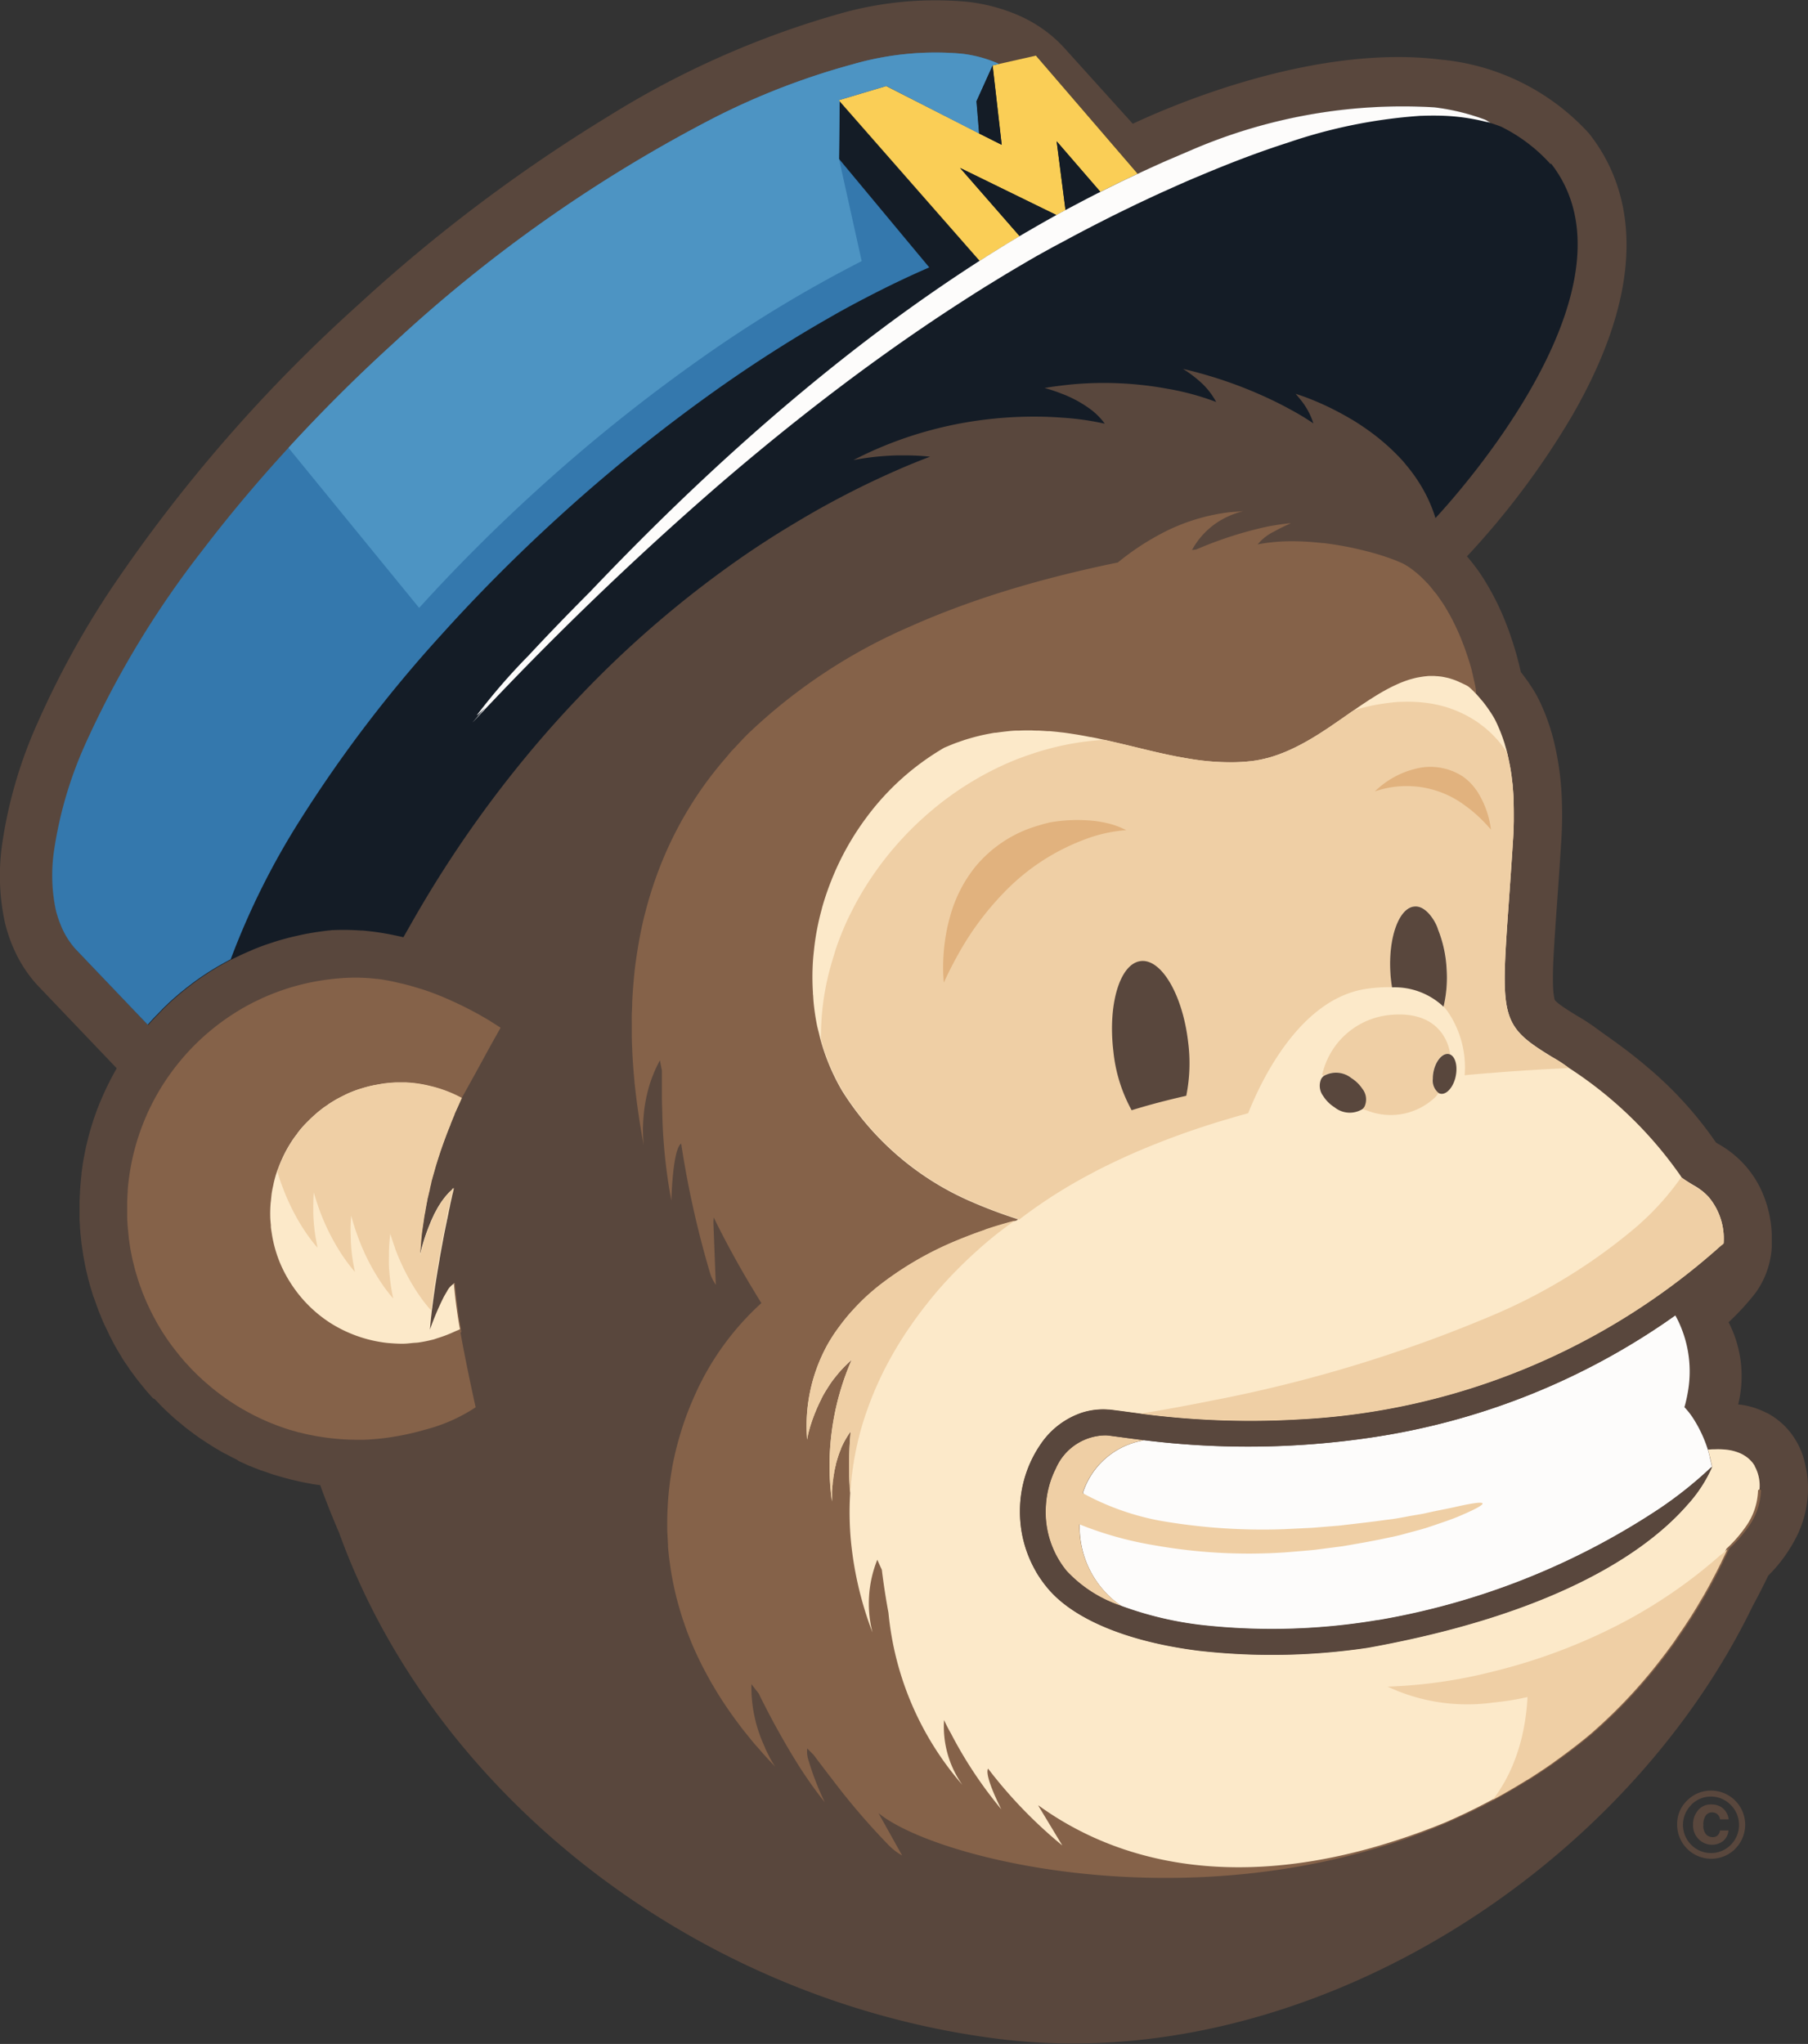 <svg xmlns="http://www.w3.org/2000/svg" width="58.322" height="65.925" viewBox="0 0 58.322 65.925">
  <rect x="0" y="0" width="58.322" height="65.925" fill="#333333" stroke="none"/>
  <g id="_3" data-name="3" transform="translate(-0.05 -0.878)">
    <path id="Path_56295" data-name="Path 56295" d="M238.9,255.942a.581.581,0,0,1-.325.1.6.6,0,0,1-.432-.178.627.627,0,0,1-.183-.469.7.7,0,0,1,.158-.462.528.528,0,0,1,.431-.191.607.607,0,0,1,.3.072.54.54,0,0,1,.259.408l-.28,0a.246.246,0,0,0-.107-.182.274.274,0,0,0-.15-.043.246.246,0,0,0-.2.1.5.5,0,0,0-.079.307.42.42,0,0,0,.087.3.277.277,0,0,0,.209.092.222.222,0,0,0,.169-.061.293.293,0,0,0,.074-.154h.272a.513.513,0,0,1-.2.364Zm-1-1.183a.91.91,0,0,0,0,1.284.9.9,0,0,0,1.279,0,.909.909,0,0,0,0-1.282.891.891,0,0,0-1.285,0Zm1.413,1.424a1.1,1.1,0,0,1-1.866-.788,1.047,1.047,0,0,1,.342-.8,1.076,1.076,0,0,1,.755-.3,1.1,1.1,0,0,1,.768,1.885Z" transform="translate(-183.296 -195.663)" fill="#59473d"/>
    <path id="Path_56296" data-name="Path 56296" d="M58.368,48.736c0-.11-.014-.215-.026-.314a1.505,1.505,0,0,0-.037-.194,2.831,2.831,0,0,0-.11-.43v0a2.487,2.487,0,0,0-.459-.8,2.382,2.382,0,0,0-.68-.543l-.008,0a2.641,2.641,0,0,0-.736-.253c-.067-.012-.13-.018-.192-.026a3.805,3.805,0,0,0-.309-2.65l.055-.052a8.126,8.126,0,0,0,.8-.878l.042-.058a2.782,2.782,0,0,0,.373-.762,2.957,2.957,0,0,0,.115-.567h0l0-.01v-.024l.007-.053h0l0-.059h0v-.035c0-.035,0-.071,0-.11,0-.071,0-.144,0-.225a3.733,3.733,0,0,0-.341-1.435,3.285,3.285,0,0,0-.536-.809,3.358,3.358,0,0,0-.856-.679h0c-.024-.014-.043-.027-.066-.04a12.209,12.209,0,0,0-2.184-2.409c-.364-.311-.7-.57-.992-.782s-.528-.377-.662-.476h0a6.571,6.571,0,0,0-.647-.424c-.253-.154-.44-.276-.554-.362a1.129,1.129,0,0,1-.148-.127l-.009-.011a.338.338,0,0,1-.024-.09,2.265,2.265,0,0,1-.036-.353q-.018-.4.027-1.164c.046-.822.14-1.958.236-3.5a12.981,12.981,0,0,0,.019-1.384,9.233,9.233,0,0,0-.265-1.9v0c-.032-.13-.069-.258-.108-.384h0v0c-.029-.094-.055-.165-.071-.21v0c-.029-.084-.06-.167-.093-.251v0c-.017-.041-.038-.094-.066-.159v0h0c-.053-.124-.113-.257-.189-.4l-.02-.038-.038-.068-.027-.046a6.264,6.264,0,0,0-.444-.637,10.688,10.688,0,0,0-.44-1.472,8.462,8.462,0,0,0-.851-1.677,6.174,6.174,0,0,0-.448-.584l.055-.057a25.9,25.9,0,0,0,3.347-4.493c2.676-4.645,1.785-7.485.567-9.05l-.035-.044-.037-.041A7.389,7.389,0,0,0,46.524,2.8c-4.092-.509-8.72,1.5-9.933,2.07L34.386,2.429l-.008-.009a4.2,4.2,0,0,0-.644-.574,4.537,4.537,0,0,0-.746-.436A5.758,5.758,0,0,0,31.266.937a11.269,11.269,0,0,0-4.127.382,29.027,29.027,0,0,0-7.448,3.3A51.563,51.563,0,0,0,11.6,10.714,49.473,49.473,0,0,0,3.64,19.862a28.668,28.668,0,0,0-2.384,4.345A14.635,14.635,0,0,0,.118,28.114,7.131,7.131,0,0,0,.2,30.595a4.845,4.845,0,0,0,.33.964,4.257,4.257,0,0,0,.712,1.079l.007.008,2.566,2.688-.015.026c-.028.049-.054.1-.081.147-.04.073-.079.146-.117.219-.025.05-.05.1-.075.151-.037.075-.072.15-.107.226-.023.051-.046.1-.068.154q-.051.116-.1.233l-.061.155c-.03.079-.058.161-.087.241-.018.052-.036.1-.053.157-.027.082-.052.165-.076.248-.007.023-.015.046-.021.069s-.016.059-.024.089c-.024.085-.045.172-.066.258-.012.052-.026.1-.038.156s-.016.075-.024.114c-.011.053-.021.107-.031.161s-.02.1-.028.146c-.019.109-.035.219-.05.328,0,.033-.01.064-.014.1v.009l0,.029c-.009.072-.015.144-.022.216-.011.113-.02.227-.026.342,0,.05-.006.1-.008.152s0,.078-.006.118c0,.08,0,.161,0,.242,0,.048,0,.1,0,.146,0,.029,0,.058,0,.087v.016c0,.052,0,.1,0,.156s.008.113.011.17,0,.084.006.126.005.065.008.09c0,.053.01.107.015.16s.012.126.021.2v.006h0c0,.029.007.048.01.071.008.06.018.121.027.181s.017.114.029.19l.015.078c.007.036.014.073.021.108v.008l.01.046c.009.05.022.112.041.2l.014.057.031.124.013.055c0,.018.009.035.015.06l.013.051.011.042.01.039.015.05.014.052c.012.041.026.081.038.122s.034.111.061.2l0-.014.005.016c.007.02.012.034.018.05.024.07.044.124.054.152l0,0h0c.016.046.04.113.074.2h0v0l0,.008v0l.015.036c.021.054.038.1.052.128l.017.041,0,.007.034.081c.013.03.028.066.046.107l0,0,.018.039c.017.037.033.073.047.1l.035.073v0l0,0,0,0,0,0c.022.045.048.1.084.175l0,.007,0,0,.015.03.044.083.049.092,0,.006c.02.036.047.089.085.156l0,0,0,.005.016.026.044.077c.024.041.046.077.064.107l.005.008v0c.018.029.046.076.085.139l0,.006.011.018.055.086.074.112,0-.005c.023.035.055.084.1.146l0,.005,0,0,0-.006,0,.007,0,0h0l0,0h0l.062.087.081.11,0,0,.088.118.008.01.077.1.092.114.01.012.074.089.014.016h0l0,.006.008.009c.046.054.088.1.13.148l.044.051h0l0,0,0,0h0c.021.023.046.052.078.085l.01.011h0L5.036,46l0,0c.05.054.1.1.149.155.02.021.041.043.061.063l0,0,.073.074.008.007.022.023c.06.058.122.114.183.171l.014.014,0,0,0,0,0,0,.078.071,0,0c.079.07.158.138.237.2l0,0,.045.037.03.025h0L6,46.894c.067.053.132.105.2.153l.018.014.008.006.052.039.012.01.01.007.055.04c.056.04.112.08.168.119l.047.033.005,0,.059.04h0l.03.019c.057.039.118.076.178.115l.094.06.051.031.029.017.019.011c.094.056.182.107.263.152l.008,0,.05.027,0,0q.167.089.318.164l.017.008L7.747,48h0c.054.026.107.049.161.073l.076.035c.03.014.062.03.093.043l.026.011.008,0,.012.005c.052.022.1.041.155.062l.026.01c.058.023.116.048.174.07l.014,0,.043.015.082.028.025.009c.083.03.166.06.25.086l.02.006.007,0,0,0q.194.06.388.112h.005l.022.005-.008,0c.114.03.227.056.338.081h0l.041.011.043.009c.106.023.214.042.323.061l.031.008.077.012c.066.011.131.019.2.028l.028.077v0q.269.734.582,1.459c3.078,8.518,11.587,15.121,21.3,16.328s20.074-5.246,24.3-13.967c.182-.334.348-.661.5-.978a4.85,4.85,0,0,0,.96-1.352,3.516,3.516,0,0,0,.321-1.623" transform="translate(0)" fill="#59473d"/>
    <path id="Path_56297" data-name="Path 56297" d="M218.468,101.184v0h0l0,0" transform="translate(-168.638 -77.446)" fill="#59473d"/>
    <path id="Path_56298" data-name="Path 56298" d="M30.471,205.813h0" transform="translate(-23.487 -158.228)" fill="#59473d"/>
    <path id="Path_56299" data-name="Path 56299" d="M18.41,194.511h0" transform="translate(-14.175 -149.503)" fill="#59473d"/>
    <path id="Path_56300" data-name="Path 56300" d="M18.413,194.517h0l0,0v0" transform="translate(-14.177 -149.506)" fill="#59473d"/>
    <path id="Path_56301" data-name="Path 56301" d="M12.761,182.537v0h0l0,0" transform="translate(-9.813 -140.254)" fill="#59473d"/>
    <path id="Path_56302" data-name="Path 56302" d="M12.285,180.655v0h0v0" transform="translate(-9.446 -138.803)" fill="#59473d"/>
    <path id="Path_56303" data-name="Path 56303" d="M19.495,195.994l0,0,0-.005,0,0,0,0" transform="translate(-15.01 -150.644)" fill="#59473d"/>
    <path id="Path_56304" data-name="Path 56304" d="M55.779,11.882a5.277,5.277,0,0,0-1.6-1.208c-.109-.04-.219-.08-.331-.113-.055-.036-.111-.071-.168-.1a7.136,7.136,0,0,0-1.644-.4,17.215,17.215,0,0,0-7.869,1.393l-.3.128q-.231.1-.468.2c-.265.117-.532.239-.806.366l-.119.056-.724-.841-.207-.241-.09-.1-1.893-2.2-.164-.191-.2-.236-.036.008-.535.121-.618.14a4.088,4.088,0,0,0-1.218-.33,9.627,9.627,0,0,0-3.5.342,23.356,23.356,0,0,0-4.509,1.744,46.658,46.658,0,0,0-10.317,7.263c-1.211,1.1-2.34,2.232-3.378,3.364-1.009,1.1-1.931,2.2-2.758,3.285a30.617,30.617,0,0,0-3.791,6.264,12.988,12.988,0,0,0-1.013,3.449,5.459,5.459,0,0,0,.054,1.893,3.243,3.243,0,0,0,.151.473,2.611,2.611,0,0,0,.493.809l2.1,2.2.225.235.015-.016c.064-.074.13-.148.2-.22l.018-.019c.024-.026.049-.05.074-.075.063-.066.127-.132.192-.2.04-.04.081-.078.122-.117s.079-.077.119-.114l.056-.049c.043-.039.087-.077.131-.115.061-.053.123-.106.187-.157l.112-.09.016-.013c.067-.052.134-.1.2-.154l.129-.094c.07-.05.142-.1.213-.148l.13-.086c.074-.048.149-.094.224-.14.044-.027.086-.053.13-.078.079-.046.159-.09.238-.134l.127-.069.048-.025.007,0c.068-.035.137-.067.206-.1.039-.018.075-.038.115-.056.058-.027.116-.052.175-.078l.152-.066.057-.025q.194-.079.392-.15c.042-.015.085-.028.127-.042l.137-.045.053-.018.082-.026.17-.048.042-.011c.066-.018.131-.037.2-.053s.123-.029.186-.043.154-.035.231-.051l.1-.02.1-.017c.076-.014.152-.027.228-.038l.2-.028.162-.02.066-.006.074-.009.041,0a7.762,7.762,0,0,1,.886.015l.049,0a8.4,8.4,0,0,1,1.047.157c.088.019.176.037.267.059l.057-.1c.2-.351.393-.693.594-1.029a37.271,37.271,0,0,1,3.7-5.168q.655-.765,1.318-1.457A33.95,33.95,0,0,1,29.8,24.492q.563-.384,1.1-.719c.487-.3.956-.579,1.4-.826q.545-.3,1.043-.551c.551-.277,1.054-.507,1.5-.7.137-.059.268-.113.392-.164.193-.079.371-.148.533-.209-.139-.015-.28-.026-.425-.033s-.271-.01-.41-.01h-.1c-.139,0-.28.005-.423.014-.271.016-.547.044-.83.089q-.142.022-.285.05a12.392,12.392,0,0,1,2.065-.842,12.727,12.727,0,0,1,1.3-.325,13.029,13.029,0,0,1,1.621-.208c.336-.022.653-.029.946-.027s.566.016.81.034a8.811,8.811,0,0,1,1.367.194,2.181,2.181,0,0,0-.439-.449,3.849,3.849,0,0,0-.954-.52c-.12-.047-.234-.087-.335-.119-.08-.025-.154-.047-.216-.063.144-.025.286-.046.426-.064s.3-.037.44-.051a11.339,11.339,0,0,1,3.111.141,8.4,8.4,0,0,1,1.56.425,2.372,2.372,0,0,0-.57-.7,3.933,3.933,0,0,0-.5-.367c.326.075.636.16.931.25a13.865,13.865,0,0,1,1.962.765c.169.081.323.16.461.234l.112.061a8.207,8.207,0,0,1,.74.447,2.31,2.31,0,0,0-.43-.783c-.047-.06-.1-.119-.145-.174l.023.01.107.035.139.048a8.847,8.847,0,0,1,.9.387l.054.027.154.08c.128.067.26.142.4.223s.254.155.383.242q.1.067.2.139.214.153.424.329c.143.12.285.248.422.384.027.027.054.054.081.082.1.1.2.21.289.323a5.171,5.171,0,0,1,.486.685,4.693,4.693,0,0,1,.433.959c.006.02.011.04.017.059.08-.086.222-.242.407-.454,1.533-1.762,6.046-7.484,3.327-10.976" transform="translate(-5.716 -5.715)" fill="#141c26"/>
    <path id="Path_56305" data-name="Path 56305" d="M125.716,104.742h0a1.3,1.3,0,0,0-.156-.751l0-.01c-.012-.021-.025-.04-.039-.059l-.014-.021a.971.971,0,0,0-.079-.091.952.952,0,0,0-.182-.149,1.1,1.1,0,0,0-.12-.068,1.5,1.5,0,0,0-.43-.125,2.443,2.443,0,0,0-.419-.018c-.062,0-.124,0-.191.01l-.03,0,.011.041.03.112.015.061c.022.088.048.2.075.325a.742.742,0,0,1-.028.072l-.01.024a4.541,4.541,0,0,1-.753,1.13c-.079.091-.167.187-.262.285-1.3,1.345-4.118,3.259-10.044,4.331a20.962,20.962,0,0,1-5.448.1c-2.341-.291-4.1-1.039-4.912-2.045-.071-.086-.136-.175-.2-.265-.046-.066-.09-.133-.13-.2-.015-.025-.028-.05-.042-.075a3.849,3.849,0,0,1-.495-1.951,3.792,3.792,0,0,1,.679-2.14,2.609,2.609,0,0,1,1.323-1,2.258,2.258,0,0,1,.829-.1c.059,0,.137.012.234.024.195.024.467.063.8.106l.111.014a27.1,27.1,0,0,0,5.025.175,22.06,22.06,0,0,0,13.681-5.662l.013-.016V96.8a2.085,2.085,0,0,0-.476-1.481,1.778,1.778,0,0,0-.271-.244,1.893,1.893,0,0,0-.188-.123c-.068-.038-.131-.076-.191-.115-.082-.052-.16-.1-.229-.155l-.01-.015c-.031-.049-.065-.1-.1-.146a12.971,12.971,0,0,0-3.536-3.378,4.548,4.548,0,0,0-.512-.335c-1.437-.875-1.648-1.166-1.513-3.543.048-.856.141-1.981.236-3.506.013-.2.019-.387.022-.572,0-.044,0-.087,0-.131,0-.175,0-.346-.007-.51l0-.047,0-.05q-.011-.194-.027-.377c0-.054-.01-.107-.016-.16-.014-.13-.031-.257-.051-.379-.01-.062-.022-.123-.034-.183s-.027-.135-.041-.2-.028-.13-.044-.192h0c-.019-.077-.042-.149-.063-.222-.008-.027-.014-.054-.023-.08s-.017-.047-.024-.071l-.008-.024-.024-.07v0c-.02-.056-.041-.111-.061-.164l-.007-.018-.021-.05-.025-.062-.006-.012v0c-.043-.1-.088-.2-.136-.29l-.038-.068c-.054-.09-.11-.174-.167-.256l-.023-.034-.028-.038c-.041-.056-.082-.111-.123-.162l-.056-.071c-.055-.065-.11-.129-.165-.188h0v-.009l0-.011,0-.016,0-.023,0-.023-.007-.037,0-.022-.01-.051,0-.018c-.02-.1-.047-.224-.084-.374l0-.011-.029-.113,0-.015c-.011-.041-.022-.082-.034-.126l0,0c-.028-.1-.061-.209-.1-.322-.011-.036-.025-.075-.038-.112-.026-.079-.053-.158-.083-.24-.017-.047-.036-.094-.055-.142-.029-.076-.06-.153-.094-.231-.021-.052-.045-.1-.068-.154-.035-.078-.072-.154-.11-.232-.026-.053-.052-.105-.08-.158-.042-.079-.086-.156-.131-.234l-.088-.15c-.052-.084-.109-.165-.166-.247-.029-.04-.056-.082-.086-.123s-.056-.068-.084-.1c-.066-.084-.13-.168-.2-.246l-.009-.009-.041-.039a3.577,3.577,0,0,0-.294-.285l-.019-.016c-.046-.039-.094-.077-.142-.113l0,0-.017-.012c-.041-.031-.084-.061-.128-.09l-.023-.016.009.008a1.408,1.408,0,0,0-.237-.126l-.124-.053a7.936,7.936,0,0,0-.887-.287l-.068-.017c-.3-.078-.63-.15-.982-.206-.118-.019-.238-.036-.36-.051-.058-.007-.117-.01-.174-.016l-.071-.007a8.013,8.013,0,0,0-.839-.042h-.017a5.836,5.836,0,0,0-1.074.1,1.556,1.556,0,0,1,.523-.41,5.913,5.913,0,0,1,.551-.272c-.157.012-.319.034-.48.06-.052.009-.1.016-.156.025l-.1.019-.029.006-.084.018a12.545,12.545,0,0,0-2.023.641l-.163.068-.027.011-.131.017h0a2.494,2.494,0,0,1,1.15-1.077c.063-.029.123-.056.177-.076l.055-.02c.052-.018.1-.033.134-.044.085-.025.14-.036.14-.036-.039,0-.074.006-.112.008l-.095.008-.14.01-.084.006a6.316,6.316,0,0,0-2.375.778,8.2,8.2,0,0,0-1.241.844l-.288.06c-.979.209-2.1.478-3.274.839-.434.133-.877.279-1.323.439-.347.125-.7.26-1.048.4q-.377.153-.753.321a17.713,17.713,0,0,0-5.08,3.312c-.054.052-.11.1-.163.153-.13.129-.256.265-.381.4-.051.055-.105.107-.155.163s-.122.145-.183.216a12.453,12.453,0,0,0-.795,1.019q-.277.4-.525.826l-.02.034a12.123,12.123,0,0,0-.889,1.913q-.186.512-.333,1.058c-.025.1-.051.193-.075.291l-.013.051c-.094.4-.17.806-.231,1.229-.012.083-.025.165-.036.25-.027.211-.047.426-.065.644q-.025.3-.038.606l0,.047c0,.1-.01.2-.012.3s0,.234,0,.353c0,.028,0,.055,0,.083,0,.231,0,.463.015.7l0,.038c.01.236.027.477.047.72.009.1.017.2.027.3,0,.025,0,.05.007.075.006.057.013.114.019.171q.045.4.108.82c.011.077.022.154.034.231.039.243.081.487.129.736a4.531,4.531,0,0,1-.016-.789c.007-.108.017-.224.031-.347a4.806,4.806,0,0,1,.188-.864c.024-.074.051-.149.08-.224.012-.033.027-.065.04-.1a3.769,3.769,0,0,1,.2-.416c.018.1.036.2.056.295l.006.032v.045c0,.061,0,.126,0,.2,0,.15,0,.319,0,.5s.005.384.012.594a17.17,17.17,0,0,0,.294,2.858s.036-1.652.316-1.839a31.146,31.146,0,0,0,.943,4.214,1.534,1.534,0,0,0,.174.343l-.012-.3-.065-1.7s0-.063.009-.175q.51,1.045,1.164,2.148c.122.2.245.408.374.615a8.885,8.885,0,0,0-2.176,3.036q-.133.3-.25.615c-.044.119-.085.241-.125.364-.013.039-.025.077-.036.116-.027.086-.053.173-.078.261-.013.045-.025.09-.037.135q-.035.131-.067.265c-.01.042-.021.083-.029.125-.029.127-.056.256-.08.385l0,.012q-.035.2-.063.394c-.006.043-.011.086-.016.128q-.018.142-.032.284c-.005.048-.009.1-.013.145-.008.1-.014.193-.019.289,0,.044-.005.087-.007.131-.006.139-.009.28-.009.422v.018c0,.109,0,.218.007.327s.011.221.019.333l0,.045,0,.028c.011.135.025.27.042.407.005.043.013.086.018.13.013.093.025.187.041.281.008.052.018.1.028.157.016.086.032.172.05.258.012.055.024.111.036.167.02.084.039.168.061.253.014.056.029.113.045.17.023.085.047.169.073.254.017.056.034.112.051.168.028.088.059.176.089.264.019.053.036.106.056.158.036.1.074.2.113.293.017.044.034.087.052.131q.177.425.4.852c.022.042.046.084.068.127.053.1.108.2.164.3.03.052.061.1.093.157.053.09.107.18.164.27.035.056.071.112.107.168.056.086.114.173.173.259l.12.172q.091.129.188.258c.042.057.084.113.127.17.068.088.138.176.21.264.043.054.086.108.13.161.08.1.164.192.248.287.04.045.077.09.117.135.126.14.256.281.391.42h0a3.567,3.567,0,0,1-.185-.311l0-.006c-.02-.037-.04-.077-.062-.12l-.007-.012c-.022-.045-.045-.093-.068-.143l0-.009c-.024-.054-.05-.111-.075-.171a4.568,4.568,0,0,1-.368-1.886c.077.1.156.2.234.3.091.185.206.414.341.672l.141.266c.2.365.428.771.677,1.176a13.549,13.549,0,0,0,.972,1.394h0a9.2,9.2,0,0,1-.529-1.37.9.9,0,0,1-.036-.365l.1.1.1.1.232.307.045.059.139.183,0,0,.178.23a22.43,22.43,0,0,0,1.825,2.132,1.931,1.931,0,0,0,.443.342l-.762-1.365c1.724,1.4,8.84,3.2,15.849,1.194a20.34,20.34,0,0,0,2.524-.9c.5-.218,1-.457,1.494-.722l.072-.04q.518-.283,1.027-.6l.008,0q.382-.241.758-.5c.419-.3.833-.606,1.237-.943h0l.072-.061q.6-.525,1.124-1.076a16.929,16.929,0,0,0,1.247-1.474l.028-.036q.137-.183.268-.365l.024-.035c.028-.041.053-.081.081-.121.121-.174.24-.348.352-.521l.081-.125c.058-.092.114-.183.17-.273.042-.071.085-.142.126-.212s.091-.153.136-.229c.078-.138.155-.275.228-.412l.084-.16c.056-.106.111-.211.163-.315.024-.048.049-.1.072-.145l.021-.046c.065-.131.127-.261.187-.389l.011-.027a4.334,4.334,0,0,0,.542-.6c.02-.027.042-.055.06-.082a2.128,2.128,0,0,0,.42-1.208" transform="translate(-68.908 -55.825)" fill="#856249"/>
    <path id="Path_56306" data-name="Path 56306" d="M28.912,150.6c-.006-.032-.012-.063-.017-.095l.005,0q-.123-.677-.189-1.388c0-.034-.008-.066-.011-.1a.622.622,0,0,0-.254.269c-.033.053-.066.111-.1.171a8.94,8.94,0,0,0-.45,1.062c.017-.206.039-.42.065-.635,0-.025.007-.049.01-.075.026-.219.057-.439.089-.659,0-.027.008-.053.012-.079.038-.247.078-.493.12-.73.005-.031.01-.061.016-.091l0-.016.015-.082c.007-.041.014-.082.022-.122.034-.188.069-.369.1-.542q.046-.233.09-.442L28.45,147c0-.022.009-.042.013-.062s.009-.041.013-.062l0-.007.022-.1,0-.009c.007-.033.013-.06.019-.091.011-.048.021-.1.031-.141l0-.012c.008-.036.016-.073.023-.106s.021-.091.03-.133h0l.015-.066v0c0-.02.009-.041.013-.058l.027-.114.007-.027,0-.01.008-.032.005-.022v0l0,0-.048.043c-.042.038-.085.074-.125.116l-.043.048a2.087,2.087,0,0,0-.134.165l-.022.028c-.052.073-.1.149-.147.227h0l-.006.01h0l-.019.035-.031.058c-.027.049-.054.1-.078.145v.008l-.009.018-.009.018c-.037.078-.072.155-.1.231a6.254,6.254,0,0,0-.213.589c-.018.061-.035.118-.049.169-.03.11-.052.2-.061.238v0l-.007.028h0l0-.033c0-.066.011-.131.016-.2.01-.137.019-.274.034-.41.012-.114.03-.226.046-.34l.016-.106c.007-.052.014-.1.023-.157s.018-.1.027-.144v0h0l.01-.053,0-.015c.011-.058.022-.118.033-.176,0-.023.008-.045.013-.068l.008-.04,0-.008.012-.057c0-.024.011-.047.016-.07.019-.086.04-.17.06-.254l0-.014c.015-.063.029-.126.045-.188v0l0,0,0-.018c.033-.127.07-.252.106-.378l.019-.069c.007-.023.013-.048.02-.071.061-.2.125-.4.194-.6l.009-.025c.059-.167.119-.331.182-.494l.007-.018c.028-.071.058-.14.085-.21l0-.01c.043-.105.085-.211.129-.312h0l0-.013c.012-.025.039-.087.081-.179v0l.006-.012h0l.048-.107.077-.172.023-.05v0l.444-.8.054-.1.009-.016.023-.041.144-.264.2-.367c.13-.235.242-.434.31-.554l.069-.124,0-.006h0l0,0c-.017-.012-.152-.1-.374-.239a11.353,11.353,0,0,0-1.069-.567q-.215-.1-.452-.2c-.189-.078-.388-.153-.6-.223-.053-.018-.109-.032-.163-.049q-.26-.082-.533-.147l-.01,0c-.125-.03-.249-.061-.377-.085-.1-.019-.2-.038-.3-.052-.049-.007-.1-.011-.148-.015l-.146-.015c-.138-.012-.276-.018-.414-.022-.067,0-.134,0-.2,0a7.458,7.458,0,0,0-.886.075l-.053.008a7.344,7.344,0,0,0-1.508.391q-.245.092-.482.2l-.134.065c-.054.026-.109.052-.162.079a7.407,7.407,0,0,0-1.331.88l-.015.012a7.383,7.383,0,0,0-.969.969q-.126.151-.243.308-.139.186-.267.38a7.457,7.457,0,0,0-.437.764c-.046.093-.091.186-.133.281-.008.018-.015.036-.022.054a7.389,7.389,0,0,0-.552,1.968q-.028.2-.045.41l0,.051q-.012.164-.017.329c0,.135,0,.271,0,.407,0,.022,0,.043,0,.065,0,.106.008.211.015.316l.006.055c0,.024,0,.049.007.073.007.083.015.165.024.246l0,.019v.005h0c.006.041.013.082.018.123.011.074.021.148.033.221.01.053.021.105.031.158.014.068.026.137.042.2s.027.11.041.164l.009.038.015.057.011.043.014.053c.016.056.034.113.051.169s.036.12.055.178.04.114.061.172l.017.046c.014.041.028.082.045.123.022.058.047.115.071.173s.044.106.067.158c.013.03.027.059.041.088s.027.058.041.087c.023.05.047.1.072.149s.061.118.093.176.049.092.074.138.07.119.105.178c.025.041.05.084.076.126.038.06.078.119.118.178.026.039.052.078.078.116.042.06.086.119.13.179l.078.1c.046.061.095.12.143.18.025.031.05.063.077.094.051.06.1.119.157.178l.076.083c.055.06.112.119.17.177l.074.074c.06.059.123.117.184.174l.071.064q.1.087.2.171l.066.055c.07.058.142.112.214.167l.062.047c.075.055.151.108.228.161l.057.039c.08.053.161.106.242.156l.052.031c.085.052.171.1.258.148l.045.025c.09.049.181.095.272.14l.039.018c.094.046.189.089.286.131l.034.015c.1.041.2.081.3.119l.028.01c.1.038.207.074.312.108l.021.007c.051.016.1.03.156.045s.113.034.17.049l.016,0q.167.044.337.08l.01,0h0c.114.024.23.046.347.064l.005,0a7.468,7.468,0,0,0,1.1.094c.089,0,.177,0,.266,0,.119,0,.242-.011.365-.021q.252-.02.509-.059.227-.034.452-.08c.234-.048.465-.105.688-.17a5.4,5.4,0,0,0,1.613-.717s-.232-1.029-.429-2.075c-.021-.115-.042-.23-.062-.343" transform="translate(-13.978 -106.754)" fill="#856249"/>
    <path id="Path_56307" data-name="Path 56307" d="M199.051,80.915h0l0,0,0,0" transform="translate(-153.646 -61.795)" fill="#856249"/>
    <path id="Path_56308" data-name="Path 56308" d="M37.35,10.9l-.085-1.043L37.786,8.7l.206-.046a4.088,4.088,0,0,0-1.218-.33,9.627,9.627,0,0,0-3.5.342,23.356,23.356,0,0,0-4.509,1.744,46.658,46.658,0,0,0-10.317,7.263c-1.211,1.1-2.34,2.232-3.378,3.364-1.009,1.1-1.931,2.2-2.758,3.285a30.617,30.617,0,0,0-3.791,6.264,12.988,12.988,0,0,0-1.013,3.449,5.459,5.459,0,0,0,.054,1.893,3.243,3.243,0,0,0,.151.473,2.611,2.611,0,0,0,.493.809l2.1,2.2.225.235.015-.016c.064-.074.13-.148.2-.22l.018-.019c.024-.026.049-.05.074-.075.063-.066.127-.132.192-.2.04-.04.081-.078.122-.117s.079-.077.119-.114l.056-.049c.043-.039.087-.077.131-.115.061-.053.123-.106.187-.157l.112-.09.016-.013c.067-.052.134-.1.2-.154l.129-.094c.07-.05.142-.1.213-.148l.13-.086c.074-.048.149-.094.224-.14.044-.027.086-.053.13-.078.079-.046.159-.09.238-.134l.127-.069.048-.025,0-.009a24.348,24.348,0,0,1,2.232-4.477A42.663,42.663,0,0,1,20,27.07c1.144-1.271,2.4-2.538,3.757-3.775a53.476,53.476,0,0,1,5.308-4.263c1.189-.833,2.365-1.575,3.513-2.226.109-.062.218-.126.326-.185.306-.169.609-.33.91-.485q.984-.509,1.928-.918l-.308-.37-.051-.061-2.55-3.066.02-1.868-.024-.027,1.532-.457L37.35,10.9" transform="translate(-5.716 -5.715)" fill="#3478ad"/>
    <path id="Path_56309" data-name="Path 56309" d="M144.985,122.77h0a1.3,1.3,0,0,0-.156-.751l0-.01c-.012-.021-.025-.04-.039-.059l-.014-.021a.974.974,0,0,0-.079-.091.951.951,0,0,0-.182-.149,1.109,1.109,0,0,0-.12-.068,1.5,1.5,0,0,0-.43-.125,2.443,2.443,0,0,0-.419-.018c-.062,0-.124,0-.191.01l-.03,0,.011.041.03.112.015.061c.022.088.048.2.075.325a.745.745,0,0,1-.028.072l-.01.024a4.541,4.541,0,0,1-.753,1.13c-.079.091-.167.187-.262.285-1.3,1.345-4.118,3.259-10.044,4.331a20.963,20.963,0,0,1-5.448.1c-2.341-.291-4.1-1.039-4.912-2.045-.071-.086-.136-.175-.2-.265-.046-.066-.089-.133-.13-.2-.015-.025-.028-.05-.042-.075a3.849,3.849,0,0,1-.495-1.951,3.792,3.792,0,0,1,.679-2.14,2.608,2.608,0,0,1,1.323-1,2.257,2.257,0,0,1,.829-.1c.059,0,.137.012.234.024.195.024.467.063.8.106l.111.014a27.1,27.1,0,0,0,5.025.175,22.06,22.06,0,0,0,13.681-5.662l.013-.016v-.007a2.085,2.085,0,0,0-.476-1.481,1.776,1.776,0,0,0-.271-.244,1.893,1.893,0,0,0-.188-.123c-.068-.038-.131-.076-.191-.115-.082-.052-.16-.1-.229-.155l-.01-.015c-.031-.049-.065-.1-.1-.146a12.971,12.971,0,0,0-3.536-3.378,4.55,4.55,0,0,0-.512-.335c-1.437-.875-1.648-1.166-1.513-3.543.048-.856.141-1.981.236-3.506.013-.2.019-.387.022-.572,0-.044,0-.087,0-.131,0-.175,0-.346-.007-.51l0-.047,0-.05q-.011-.194-.027-.377c0-.054-.01-.107-.016-.16-.014-.13-.031-.257-.051-.379-.01-.062-.022-.123-.034-.183s-.027-.135-.041-.2-.028-.13-.044-.192h0c-.019-.077-.042-.149-.063-.222-.008-.027-.014-.054-.023-.08s-.017-.047-.024-.071l-.008-.024-.024-.07v0c-.02-.056-.041-.111-.061-.164l-.007-.018-.021-.05-.025-.062-.006-.012v0c-.043-.1-.088-.2-.136-.29l-.038-.068c-.054-.09-.11-.174-.167-.256l-.023-.034-.028-.038c-.041-.056-.082-.111-.123-.162L136,97.292c-.055-.065-.11-.129-.165-.188h0c-.068-.072-.136-.139-.205-.2s-.157-.093-.235-.132c-.025-.013-.051-.023-.077-.035-.051-.024-.1-.047-.155-.067-.03-.011-.06-.021-.09-.031-.046-.015-.094-.03-.14-.042l-.093-.02c-.046-.01-.09-.018-.136-.024l-.093-.01c-.045,0-.09-.007-.135-.008s-.061,0-.09,0c-.046,0-.092,0-.138.007l-.084.008-.062.009-.085.014-.074.013c-.057.012-.113.027-.17.043l-.049.013a3.45,3.45,0,0,0-.443.168l-.049.023c-.057.026-.114.054-.171.083l-.066.035c-.052.027-.1.055-.155.084l-.07.041c-.051.029-.1.06-.152.091l-.069.043-.159.1-.059.039-.181.12-.036.024-.205.141,0,0-.011.007h0c-.128.088-.256.178-.385.268-.108.075-.219.151-.329.226l-.053.037c-.112.075-.225.148-.338.221l-.057.036c-.114.071-.228.14-.343.205l-.061.034c-.116.065-.234.126-.353.184l-.059.028c-.12.057-.243.111-.367.157l-.051.02c-.128.047-.258.09-.39.125l-.035.008a3.688,3.688,0,0,1-.423.084,5.585,5.585,0,0,1-.724.044,7.829,7.829,0,0,1-1.188-.089c-.132-.02-.266-.043-.4-.068l-.141-.025c-.347-.067-.7-.148-1.046-.232l-.443-.107c-.238-.058-.478-.114-.718-.169l-.142-.033h0l-.1-.021-.16-.035-.153-.03-.027-.005-.018,0-.141-.028c-.109-.021-.219-.04-.329-.058l-.1-.015c-.082-.013-.163-.025-.244-.036-.041-.006-.083-.01-.124-.015h-.009c-.071-.009-.142-.017-.213-.024l-.142-.013-.065,0-.146-.01-.141-.008c-.075,0-.149,0-.223-.006h-.13c-.092,0-.186,0-.279.006-.024,0-.05,0-.074,0-.119,0-.238.014-.357.027l-.093.011q-.116.014-.233.031l-.035,0c-.042.006-.086.014-.128.022-.08.015-.158.03-.238.047-.046.01-.092.02-.138.032-.079.019-.158.04-.237.062l-.136.039c-.086.026-.171.055-.257.086-.039.014-.078.026-.117.041-.126.046-.25.1-.377.153a8.325,8.325,0,0,0-2.51,2.25,8.8,8.8,0,0,0-1.128,2.02c-.043.108-.084.215-.123.325-.065.184-.126.369-.178.557-.005.02-.01.041-.015.061q-.087.317-.149.64c-.044.225-.077.451-.1.678-.014.123-.026.245-.034.368a7.967,7.967,0,0,0,0,.994c0,.03,0,.06.006.09.006.085.009.169.018.254.024.236.058.471.105.705.017.086.04.168.061.251s.037.162.059.24h0a6.907,6.907,0,0,0,.685,1.624,9.234,9.234,0,0,0,4.127,3.567,15.664,15.664,0,0,0,1.56.589l-.065.043c-.1.024-.207.054-.331.089-.188.053-.4.119-.643.2-.268.09-.564.2-.876.328a10.686,10.686,0,0,0-2.613,1.512q-.157.127-.309.262c-.172.155-.335.319-.493.492-.018.02-.037.038-.054.058l-.071.081c-.059.069-.118.141-.175.213l-.068.087c-.075.1-.149.2-.218.3s-.134.208-.2.316a5.414,5.414,0,0,0-.691,3.138l0-.013,0-.009.009-.046,0-.01c0-.019.009-.041.015-.065l0-.015c.007-.028.015-.06.024-.1l.006-.023c.01-.037.021-.078.034-.122h0c.012-.043.028-.09.043-.138l.01-.029c.016-.049.034-.1.053-.153l.01-.025q.027-.075.06-.154l.01-.024c.023-.057.049-.116.076-.176l.017-.037c.029-.061.058-.123.091-.186h0l0-.007c.049-.094.1-.189.163-.285.022-.036.043-.073.068-.109l.019-.03h0c.05-.075.1-.15.16-.225s.1-.121.146-.181l.05-.056c.041-.046.083-.091.126-.136l.054-.054c.06-.059.121-.116.186-.171l.005-.005h0a8.537,8.537,0,0,0-.636,4.566s0-.006,0-.017v-.012c0-.011,0-.024,0-.041s0-.007,0-.011c0-.021,0-.045,0-.073a.085.085,0,0,1,0-.011c0-.03,0-.063,0-.1,0,0,0-.007,0-.011,0-.038,0-.08.008-.125a.076.076,0,0,1,0-.011c0-.046.008-.093.013-.144l0-.012c0-.051.012-.1.02-.159,0,0,0-.01,0-.015.009-.059.018-.119.03-.182l0-.015.006-.031h0c.014-.071.03-.143.049-.216l0-.015c.019-.071.04-.143.063-.216l.021-.067.016-.046h0q.032-.089.07-.178l0-.01h0a2.694,2.694,0,0,1,.12-.243c.011-.021.024-.042.036-.063a2.335,2.335,0,0,1,.151-.229l0,0h0a12.332,12.332,0,0,0-.048,1.373c0,.117.009.238.016.36,0,.081.01.162.017.244a9.846,9.846,0,0,1,.41-2.258,9.838,9.838,0,0,0-.409,2.258h0a10.039,10.039,0,0,0,.028,1.593,11.392,11.392,0,0,0,.692,2.91,3.786,3.786,0,0,1,.155-2.35c.046.107.095.215.146.323.042.349.112.844.214,1.389a9.868,9.868,0,0,0,2.384,5.55,3.255,3.255,0,0,1-.591-2.09c.073.155.145.3.214.416a13.6,13.6,0,0,0,1.633,2.462s-.557-1.079-.427-1.312a14.909,14.909,0,0,0,2.395,2.479l-.76-1.26-.017-.037c2.64,1.914,6.262,2.625,10.742,1.377a21.915,21.915,0,0,0,2.385-.822c.5-.217,1-.457,1.494-.722l.072-.04q.518-.283,1.027-.6l.008,0q.383-.241.758-.5c.419-.3.833-.606,1.237-.943h0l.072-.061q.6-.525,1.124-1.076a16.92,16.92,0,0,0,1.247-1.474l.028-.036q.137-.183.268-.365l.024-.035c.028-.041.053-.081.081-.121.121-.174.24-.348.352-.521l.081-.125c.058-.092.114-.183.17-.273.042-.071.085-.142.126-.212s.091-.153.136-.229c.078-.138.155-.275.228-.412l.084-.16c.056-.106.111-.211.163-.315.024-.048.049-.1.072-.145l.021-.046c.065-.131.127-.261.187-.389l.011-.027a4.336,4.336,0,0,0,.542-.6c.02-.027.042-.055.06-.082a2.128,2.128,0,0,0,.42-1.208" transform="translate(-88.178 -73.854)" fill="#fce9c9"/>
    <path id="Path_56310" data-name="Path 56310" d="M44.343,160.509a.622.622,0,0,0-.254.269c-.033.053-.066.111-.1.171a8.937,8.937,0,0,0-.45,1.062c.017-.206.039-.42.065-.635,0-.025.007-.049.01-.075.026-.219.057-.439.089-.659,0-.027.008-.053.012-.079.038-.247.078-.493.12-.73.005-.031.01-.061.016-.091l0-.016.015-.082c.007-.041.014-.082.022-.122.034-.188.069-.369.1-.542q.046-.233.09-.442l.009-.045c0-.022.009-.042.013-.062s.009-.041.013-.062l0-.007.022-.1,0-.009c.007-.033.013-.06.019-.091.011-.048.021-.1.031-.141l0-.013c.008-.036.016-.073.023-.106s.021-.091.03-.133h0l.015-.066v0c0-.02.009-.041.013-.058l.027-.114.007-.027,0-.01.008-.032.005-.022v0l0,0-.048.043c-.042.037-.085.074-.125.116l-.043.048a2.087,2.087,0,0,0-.134.165l-.022.028c-.052.073-.1.149-.147.227h0l-.006.01h0l-.019.035-.031.058c-.027.049-.054.1-.078.145v.008l-.009.018-.009.018c-.037.078-.072.155-.1.231a6.253,6.253,0,0,0-.213.589c-.018.061-.035.118-.049.169-.03.11-.052.2-.061.238v0l-.007.028h0l0-.033c0-.066.011-.131.016-.2.01-.137.019-.274.034-.41.012-.115.03-.226.046-.34l.016-.106c.007-.052.014-.1.023-.157s.018-.1.027-.144v0h0l.01-.053,0-.015c.011-.058.022-.118.033-.176,0-.023.008-.045.013-.068l.008-.04,0-.008.012-.057c0-.024.011-.047.016-.07.019-.086.04-.17.06-.254l0-.014c.015-.063.029-.126.045-.188v0l0,0,0-.018c.033-.127.07-.252.106-.378l.019-.069c.007-.023.013-.048.02-.071.061-.2.125-.4.194-.6l.009-.025c.059-.167.119-.331.182-.494l.007-.018c.028-.071.058-.14.085-.21l0-.01c.043-.105.085-.211.129-.313h0l0-.013c.012-.025.039-.087.081-.179v0l.006-.012h0l.048-.107.077-.172.023-.05c-.036-.02-.075-.037-.112-.056l-.021-.011-.04-.02a4.213,4.213,0,0,0-.765-.279l-.042-.01a4.069,4.069,0,0,0-.521-.1c-.1-.012-.206-.021-.31-.025-.087,0-.174,0-.262,0-.132,0-.262.014-.39.028l-.12.017c-.063.01-.126.022-.189.033l-.075.014c-.044.009-.088.019-.132.03-.086.021-.17.045-.253.071-.039.012-.077.022-.115.035-.113.04-.224.083-.332.131-.043.019-.083.041-.125.061l-.147.075-.05.026c-.054.03-.106.061-.158.093s-.1.061-.143.093-.113.076-.168.116l-.1.078c-.088.07-.173.145-.255.222-.043.04-.084.08-.125.121-.072.072-.143.145-.209.222l-.034.039c-.035.042-.067.086-.1.129l-.005.006,0,.006c-.022.029-.046.057-.068.087l-.009.012-.009.012h0a4.2,4.2,0,0,0-.352.592c-.015.03-.028.06-.042.09q-.07.152-.129.31c-.015.042-.033.082-.047.125h0c-.036.107-.067.216-.094.329l-.01.042-.01.053v0c-.018.081-.036.162-.049.245-.007.041-.011.082-.016.123l0,.012c-.005.044-.01.088-.014.132s-.009.067-.011.1c-.01.13-.014.261-.011.394,0,.1.012.2.021.3v.006l0,.047c.005.056.015.111.023.167a4.083,4.083,0,0,0,.129.59,4.023,4.023,0,0,0,.152.425,4.184,4.184,0,0,0,.393.718,4.232,4.232,0,0,0,1.213,1.191,4.334,4.334,0,0,0,1.814.646c.073.008.147.013.221.018.111.007.221.012.334.01s.205-.015.308-.025c.058-.005.118-.006.176-.014a4.172,4.172,0,0,0,.433-.086l.032-.007c.059-.015.114-.037.171-.055a4.081,4.081,0,0,0,.519-.2l.036-.016c.047-.02.1-.039.141-.062l.005,0q-.123-.677-.189-1.388c0-.034-.008-.066-.011-.1" transform="translate(-29.621 -118.245)" fill="#fce9c9"/>
    <path id="Path_56311" data-name="Path 56311" d="M141.5,21.245l.078.04v-.01l-.076-.029" transform="translate(-109.21 -15.726)" fill="#4d94c3"/>
    <path id="Path_56312" data-name="Path 56312" d="M173.186,191.583l-.015-.061-.03-.112a4.134,4.134,0,0,0-.433-.968,2.467,2.467,0,0,0-.336-.445c.031-.1.055-.207.077-.308.028-.132.05-.261.065-.386a3.77,3.77,0,0,0-.344-2.092c-.032-.066-.063-.123-.091-.173-.146.1-.293.206-.441.305a22.661,22.661,0,0,1-9.356,3.632,27.085,27.085,0,0,1-7.391.081l.045.013a2.489,2.489,0,0,0-1.969,1.7l.026.015-.128,1a3.089,3.089,0,0,0,1.364,2.639,11.242,11.242,0,0,0,2.59.612,20.565,20.565,0,0,0,5.654-.161l.01,0h.01a23.582,23.582,0,0,0,9.079-3.6,13.007,13.007,0,0,0,1.639-1.306l.018-.017.032-.031c-.027-.126-.053-.237-.075-.325" transform="translate(-117.987 -143.732)" fill="#fdfcfb"/>
    <path id="Path_56313" data-name="Path 56313" d="M139.827,111.666c-1.437-.875-1.648-1.166-1.513-3.543.048-.856.141-1.981.236-3.506.013-.2.019-.387.022-.572,0-.044,0-.087,0-.131,0-.175,0-.346-.007-.51l0-.047,0-.05q-.011-.194-.027-.376c0-.054-.01-.107-.016-.16-.014-.13-.031-.257-.051-.379-.01-.062-.022-.123-.034-.183s-.027-.135-.041-.2-.028-.13-.044-.192h0a3.671,3.671,0,0,0-.733-.808l-.056-.042-.011-.009-.042-.031-.014-.011c-.041-.032-.084-.063-.127-.091s-.092-.06-.139-.088a3.738,3.738,0,0,0-1.405-.5,4.718,4.718,0,0,0-.867-.044c-.138,0-.278.017-.419.034a6.428,6.428,0,0,0-1.122.237c-.128.088-.256.178-.385.268-.108.075-.219.151-.329.226l-.053.037c-.112.075-.225.148-.338.221l-.057.036c-.114.071-.228.14-.344.205l-.061.034c-.116.065-.234.126-.353.184l-.059.028c-.12.057-.243.111-.367.157l-.051.02c-.128.047-.258.09-.39.125l-.035.008a3.678,3.678,0,0,1-.423.084,5.579,5.579,0,0,1-.724.044,7.829,7.829,0,0,1-1.188-.089c-.132-.02-.266-.043-.4-.068l-.141-.025c-.347-.067-.7-.148-1.046-.232l-.443-.107c-.238-.058-.478-.114-.718-.169l-.142-.033c-.2.011-.4.031-.607.056l-.044.005a8.987,8.987,0,0,0-1.769.42l-.1.033c-.092.033-.182.068-.273.1-.122.048-.244.1-.365.152a10.1,10.1,0,0,0-2.439,1.532,10.654,10.654,0,0,0-.873.829,10.384,10.384,0,0,0-1.109,1.407l-.053.082q-.259.4-.473.817c-.052.1-.1.2-.151.3l-.01.02a9.741,9.741,0,0,0-.4.992c-.007.02-.012.04-.018.06-.016.049-.029.1-.044.146-.049.155-.094.312-.136.468s-.081.325-.114.487c-.007.035-.014.07-.02.105-.019.1-.037.2-.052.3a8.51,8.51,0,0,0-.094,1.093c0,.091-.006.183,0,.273a6.906,6.906,0,0,0,.685,1.624,9.234,9.234,0,0,0,4.127,3.567,15.661,15.661,0,0,0,1.56.589l.014.023h0l.035-.027c.069-.053.138-.105.209-.157.025-.02.051-.038.076-.056.073-.053.147-.107.223-.16l.078-.054c.077-.053.155-.107.235-.16l.08-.053c.081-.054.163-.107.247-.16l.083-.052.258-.158.09-.054.267-.154.1-.055c.089-.05.18-.1.273-.149l.111-.059q.137-.073.277-.144l.121-.061.282-.138.136-.064.284-.131c.05-.023.1-.045.153-.068.093-.041.187-.083.284-.123l.171-.072.283-.116.193-.076.279-.108.214-.08.276-.1.239-.083c.09-.031.179-.062.27-.092l.264-.086.263-.084.3-.09.251-.074c.107-.032.217-.062.326-.092.055-.015.108-.032.163-.046.425-1.071,1.688-3.727,3.851-4.017a4.775,4.775,0,0,1,.641-.048c.05,0,.1,0,.15,0a4.837,4.837,0,0,1-.055-.481c-.068-1.144.284-2.1.786-2.126.388-.031.7.536.75.734a3.964,3.964,0,0,1,.281,1.285,4.1,4.1,0,0,1-.1,1.213c.044.045.08.095.119.143a3.185,3.185,0,0,1,.559,2.072c.193-.02.39-.036.588-.053l.151-.014.031,0,.086-.007q.367-.03.743-.057h.011c.568-.04,1.152-.073,1.755-.1a4.551,4.551,0,0,0-.512-.335" transform="translate(-89.692 -76.678)" fill="#efcfa5"/>
    <path id="Path_56314" data-name="Path 56314" d="M207.219,220.252a16.049,16.049,0,0,1-2.92,2.062c-.491.27-.978.505-1.458.714a18.493,18.493,0,0,1-2.993,1.008,15.918,15.918,0,0,1-3.395.486,6.044,6.044,0,0,0,3.412.512,8.438,8.438,0,0,0,1.1-.177,7.236,7.236,0,0,1-.142,1.111,5.9,5.9,0,0,1-.317,1.041l-.01.027v0a5.118,5.118,0,0,1-.575,1.035c-.024.033-.047.067-.071.1l.072-.04q.517-.283,1.027-.6l.008,0q.383-.241.758-.5c.419-.3.833-.606,1.237-.943h0l.072-.061q.6-.525,1.124-1.076a16.913,16.913,0,0,0,1.247-1.474l.028-.036q.137-.183.268-.365l.024-.035c.028-.041.053-.081.081-.122.121-.174.24-.348.352-.521l.081-.125c.058-.092.114-.183.17-.273.042-.071.085-.142.126-.212s.091-.153.136-.229c.078-.138.155-.275.228-.412l.084-.16c.056-.106.111-.211.163-.315.024-.048.049-.1.072-.145l.021-.046c.065-.131.127-.261.187-.389-.066.06-.131.116-.2.173" transform="translate(-151.641 -169.243)" fill="#efcfa5"/>
    <path id="Path_56315" data-name="Path 56315" d="M120.036,173.881c-.268.09-.564.2-.876.328a10.687,10.687,0,0,0-2.613,1.512q-.157.127-.309.262c-.172.155-.335.319-.493.492-.018.02-.037.038-.054.058l-.071.081c-.059.069-.118.141-.175.213l-.068.087c-.075.1-.149.2-.218.3s-.134.208-.2.316a5.414,5.414,0,0,0-.691,3.138l0-.013,0-.009.009-.046,0-.01c0-.019.009-.041.015-.065l0-.015c.007-.028.015-.06.024-.1l.006-.023c.01-.037.021-.078.034-.122h0c.012-.043.028-.09.043-.138l.01-.029c.016-.049.034-.1.053-.153l.01-.025q.027-.075.06-.154l.01-.024c.023-.057.049-.116.076-.176l.017-.037c.029-.061.058-.123.091-.186h0l0-.007c.049-.094.1-.189.163-.285.022-.036.043-.073.068-.109l.019-.03h0c.05-.075.1-.15.16-.225s.1-.121.146-.181l.05-.056c.041-.046.083-.091.126-.136l.054-.054c.06-.059.121-.116.186-.171l.005-.005h0a8.537,8.537,0,0,0-.636,4.566s0-.006,0-.017v-.012c0-.011,0-.024,0-.041s0-.007,0-.011c0-.021,0-.045,0-.073a.085.085,0,0,1,0-.011c0-.03,0-.063,0-.1,0,0,0-.007,0-.011,0-.038,0-.08.008-.125a.076.076,0,0,1,0-.011c0-.046.008-.093.013-.144l0-.012c0-.051.012-.1.02-.159,0,0,0-.01,0-.015.009-.059.018-.119.03-.182l0-.015.006-.031h0c.014-.071.03-.143.049-.216l0-.015c.019-.071.04-.143.063-.216l.021-.067.016-.046h0q.032-.089.07-.178l0-.01h0a2.7,2.7,0,0,1,.12-.243c.011-.021.024-.042.036-.063a2.335,2.335,0,0,1,.151-.229l0,0h0a12.332,12.332,0,0,0-.048,1.373c0,.117.009.238.016.36,0,.081.01.162.017.244a9.846,9.846,0,0,1,.41-2.258c.06-.194.125-.382.194-.568.01-.027.019-.054.029-.08.067-.176.137-.347.211-.516l.042-.094q.113-.25.234-.489l.039-.073c.173-.333.358-.649.551-.949l.042-.066c.073-.112.149-.22.224-.327.02-.028.038-.059.058-.086l.054-.075q.144-.2.289-.386l.046-.059c.1-.128.2-.253.3-.372l.005-.007q.191-.226.381-.432.139-.151.275-.29l.1-.1c.217-.219.426-.416.622-.59a11.907,11.907,0,0,1,1.2-.955c-.1.024-.207.054-.331.089-.188.053-.4.119-.643.2" transform="translate(-88.178 -133.352)" fill="#efcfa5"/>
    <path id="Path_56316" data-name="Path 56316" d="M191.314,145.743a1.356,1.356,0,0,0-.029-.163c-.092-.372-.46-1.251-1.909-1.112a2.48,2.48,0,0,0-2.154,1.785c-.027.086-.039.141-.039.141l.041.035a.79.79,0,0,1,.891.067,1.169,1.169,0,0,1,.356.347h0a.552.552,0,0,1,.073.568.355.355,0,0,1-.071.088s.058.022.157.051a2.08,2.08,0,0,0,2.22-.447c.03-.039.061-.076.089-.119a.507.507,0,0,1-.194-.462,1.1,1.1,0,0,1,.047-.327c.1-.343.338-.545.522-.452" transform="translate(-144.484 -110.854)" fill="#efcfa5"/>
    <path id="Path_56317" data-name="Path 56317" d="M163.877,174.649c-.98.2-1.838.353-2.5.46l.111.014a27.1,27.1,0,0,0,5.025.175,22.06,22.06,0,0,0,13.681-5.662l.013-.016v-.007a2.085,2.085,0,0,0-.476-1.481,1.78,1.78,0,0,0-.271-.244l-.052-.032c-.122-.068-.229-.138-.328-.206-.082-.052-.16-.1-.229-.155l-.01-.015a8.738,8.738,0,0,1-.99,1.176c-.132.132-.271.259-.412.386a18.01,18.01,0,0,1-4.737,2.915,44.918,44.918,0,0,1-8.822,2.693" transform="translate(-124.557 -128.632)" fill="#efcfa5"/>
    <path id="Path_56318" data-name="Path 56318" d="M45.023,157.476c-.042.037-.085.074-.125.116l-.043.048a2.083,2.083,0,0,0-.134.165l-.022.028c-.052.073-.1.149-.147.227h0l-.006.01h0l-.019.035-.031.058c-.027.049-.054.1-.078.145v.008l-.009.018-.009.018c-.037.078-.072.155-.1.231a6.255,6.255,0,0,0-.213.589c-.018.061-.035.118-.049.169-.03.11-.052.2-.061.238v0l-.007.028h0l0-.033c0-.066.011-.131.016-.2.01-.137.019-.274.034-.41.012-.115.03-.226.046-.34l.016-.106c.007-.052.014-.1.023-.157s.018-.1.027-.144v0h0l.01-.053,0-.015c.011-.058.022-.118.033-.176,0-.023.008-.045.013-.068l.008-.04,0-.008.012-.057c0-.024.011-.047.016-.07.019-.086.04-.17.06-.254l0-.014c.015-.063.029-.126.045-.188v0l0,0,0-.018c.033-.127.07-.252.106-.378l.019-.069c.007-.023.013-.048.02-.071.061-.2.125-.4.194-.6l.009-.025c.059-.167.119-.331.182-.494l.007-.018c.028-.071.057-.14.085-.21l0-.01c.043-.105.085-.211.129-.313h0l0-.013c.012-.025.039-.087.081-.179v0l.006-.012h0l.048-.107.077-.172.023-.05c-.036-.02-.075-.037-.112-.056l-.021-.011-.04-.02a4.213,4.213,0,0,0-.765-.279l-.042-.01a4.07,4.07,0,0,0-.521-.1c-.1-.012-.206-.021-.31-.025-.087,0-.174,0-.262,0-.132,0-.262.014-.39.028-.041,0-.08.012-.12.017-.063.01-.126.022-.189.033l-.075.014c-.044.009-.088.019-.132.03-.086.021-.17.045-.253.071-.039.012-.077.022-.115.035-.113.04-.224.083-.332.131-.043.019-.083.041-.125.061s-.1.05-.147.075l-.05.026c-.054.03-.106.061-.158.093s-.1.061-.143.093-.113.076-.168.116l-.1.078c-.088.07-.173.145-.255.222-.043.04-.084.08-.125.121-.072.072-.143.145-.209.222l-.034.039c-.035.042-.067.086-.1.129l-.005.006,0,.006c-.022.029-.046.057-.068.087l-.009.011-.009.012h0a4.228,4.228,0,0,0-.352.594c-.015.029-.028.059-.042.089-.047.1-.09.2-.13.31-.015.042-.033.082-.047.125h0c.008.027.017.053.025.08.029.094.058.185.089.273l.011.03.012.031c.033.091.066.178.1.263a7.28,7.28,0,0,0,.326.7l.049.091.012.022.015.026c.083.147.164.277.239.391.12.181.225.318.3.411l.043.053.031.036.046.052c-.011-.046-.016-.092-.026-.139a5.674,5.674,0,0,1-.111-.982v-.056c0-.206,0-.41.016-.608h0c.021.076.044.15.067.223.035.11.07.217.107.319l.013.037.005.013a7.067,7.067,0,0,0,.519,1.1,5.822,5.822,0,0,0,.509.746c.023.028.042.051.059.07.032.037.05.056.05.056a5.553,5.553,0,0,1-.136-1.044c0-.115-.009-.231-.007-.343,0-.144.01-.287.021-.427h0c.063.24.135.462.213.671l.005.016a6.9,6.9,0,0,0,.857,1.633l.027.036.11.145c.022.028.044.055.062.076s.04.048.054.064l.028.032-.01-.049c-.011-.049-.021-.1-.03-.147-.034-.176-.056-.352-.073-.525-.011-.116-.022-.232-.026-.346s0-.216,0-.323c0-.019,0-.039,0-.058,0-.055,0-.111.006-.166l0-.034,0-.024c.009-.141.021-.28.038-.417h0c.027.091.055.179.084.264.022.065.045.127.068.189l0,.013.008.022.014.038c.028.074.057.146.086.216.056.132.112.257.169.373.069.144.14.277.209.4.04.068.078.133.116.195.048.078.094.15.138.215s.078.113.114.163l.027.037c.034.046.066.088.094.124l.059.074c.047.057.08.094.094.11l.009.009.03.02c0-.025.007-.049.01-.075.026-.219.057-.439.089-.659,0-.027.008-.053.012-.079.038-.247.078-.493.12-.73.005-.031.01-.061.016-.091l0-.016.015-.082c.007-.041.014-.082.022-.122.034-.188.069-.369.1-.542q.046-.233.09-.442l.009-.045c0-.022.009-.042.013-.062s.009-.041.013-.062l0-.007.022-.1,0-.009c.007-.033.013-.06.019-.091.011-.048.021-.1.031-.141l0-.013c.008-.036.016-.073.023-.106s.021-.091.03-.133h0l.015-.066v0c0-.02.009-.041.013-.058l.027-.114.007-.027,0-.01.008-.032.005-.022v0l0,0-.048.043" transform="translate(-30.365 -118.245)" fill="#efcfa5"/>
    <path id="Path_56319" data-name="Path 56319" d="M160.469,206.948c.367-.127.687-.23.936-.338.5-.212.765-.355.748-.408s-.317-.013-.846.106c-.265.062-.585.116-.954.2-.183.044-.386.069-.6.11s-.433.083-.668.108c-.463.066-.992.125-1.555.191l-.857.07-.915.045a19.256,19.256,0,0,1-4.036-.278,8.422,8.422,0,0,1-2.443-.871l-.026-.015a2.489,2.489,0,0,1,1.969-1.7l-.045-.013-.078-.009c-.225-.028-.423-.055-.593-.078l-.317-.042c-.086-.011-.148-.017-.184-.02a1.77,1.77,0,0,0-1.621,1.069c-.025.049-.048.1-.072.152a3.083,3.083,0,0,0-.248,1.035,3,3,0,0,0,.669,2.118,4.234,4.234,0,0,0,1.783,1.136,3.089,3.089,0,0,1-1.364-2.639,11.473,11.473,0,0,0,2.418.675,17.43,17.43,0,0,0,4.224.228c.323-.027.638-.051.943-.081l.89-.115c.56-.094,1.076-.186,1.561-.293.242-.045.466-.112.678-.169s.414-.108.6-.175" transform="translate(-114.279 -156.832)" fill="#efcfa5"/>
    <path id="Path_56320" data-name="Path 56320" d="M196.863,131.772a2.293,2.293,0,0,1,1.661.625,4.07,4.07,0,0,0,.1-1.213,3.971,3.971,0,0,0-.28-1.286c-.052-.2-.362-.765-.75-.734-.5.03-.852.982-.785,2.126a4.563,4.563,0,0,0,.054.482" transform="translate(-151.909 -99.048)" fill="#59473d"/>
    <path id="Path_56321" data-name="Path 56321" d="M202.848,150.842a.508.508,0,0,0,.194.462c.186.093.419-.11.522-.453.01-.03.015-.06.022-.089h0c.066-.311,0-.613-.169-.7-.184-.094-.419.109-.522.451a1.118,1.118,0,0,0-.047.327" transform="translate(-156.579 -115.168)" fill="#59473d"/>
    <path id="Path_56322" data-name="Path 56322" d="M186.946,153.427a1.165,1.165,0,0,0,.366.366.781.781,0,0,0,.9.06.344.344,0,0,0,.071-.088.553.553,0,0,0-.072-.568h0a1.174,1.174,0,0,0-.356-.346.789.789,0,0,0-.891-.067.358.358,0,0,0-.081.094.548.548,0,0,0,.063.55h0" transform="translate(-144.214 -117.201)" fill="#59473d"/>
    <path id="Path_56323" data-name="Path 56323" d="M243.919,176.848v-.007l-.022.032.01-.008.012-.017" transform="translate(-188.272 -135.86)" fill="#59473d"/>
    <path id="Path_56324" data-name="Path 56324" d="M166.707,184.176l-.018.017a13.049,13.049,0,0,1-1.639,1.307,23.576,23.576,0,0,1-9.079,3.6l-.01,0-.01,0a20.557,20.557,0,0,1-5.654.161,11.252,11.252,0,0,1-2.59-.612,4.241,4.241,0,0,1-1.783-1.135,3,3,0,0,1-.669-2.118,3.085,3.085,0,0,1,.248-1.035c.023-.052.047-.1.072-.152a1.77,1.77,0,0,1,1.621-1.069c.035,0,.1.009.183.02l.318.042c.169.023.368.05.593.078l.078.009a27.087,27.087,0,0,0,7.391-.081,22.662,22.662,0,0,0,9.356-3.632q.222-.15.44-.306l1.533-2.293a22.059,22.059,0,0,1-13.672,5.654,27.076,27.076,0,0,1-5.024-.174l-.112-.014c-.334-.042-.605-.081-.8-.105-.1-.012-.175-.021-.234-.024a2.248,2.248,0,0,0-.828.1,2.6,2.6,0,0,0-1.323,1,3.791,3.791,0,0,0-.679,2.14,3.849,3.849,0,0,0,.5,1.951c.014.025.027.05.042.076.041.068.084.135.13.2.062.09.126.179.2.266.816,1.006,2.57,1.754,4.912,2.045a20.967,20.967,0,0,0,5.449-.1c5.926-1.071,8.743-2.986,10.043-4.331.095-.1.182-.194.262-.285a4.535,4.535,0,0,0,.753-1.13l.011-.024c.02-.046.027-.071.028-.072l-.032.031" transform="translate(-111.465 -135.968)" fill="#59473d"/>
    <path id="Path_56325" data-name="Path 56325" d="M139.461,117.26a2.513,2.513,0,0,0-.6-.225,3.54,3.54,0,0,0-.408-.074c-.051-.006-.1-.011-.152-.015a5.184,5.184,0,0,0-1.293.057c-.129.029-.252.063-.371.1a4.1,4.1,0,0,0-2.057,1.343,4.395,4.395,0,0,0-.766,1.455c-.014.043-.026.086-.038.129q-.054.191-.094.374a6.315,6.315,0,0,0-.13,1.092,5.032,5.032,0,0,0,.02.676c.164-.359.335-.688.512-1a9.364,9.364,0,0,1,1.4-1.875,7,7,0,0,1,2.631-1.74,4.631,4.631,0,0,1,1.347-.3" transform="translate(-103.076 -89.602)" fill="#e1b27e"/>
    <path id="Path_56326" data-name="Path 56326" d="M197.886,110.144l-.031-.042a1.754,1.754,0,0,0-.384-.361,1.92,1.92,0,0,0-1.536-.234,2.837,2.837,0,0,0-1.288.724,3.141,3.141,0,0,1,2.916.461,4.113,4.113,0,0,1,.411.336,5.069,5.069,0,0,1,.418.436,2.963,2.963,0,0,0-.432-1.216c-.022-.035-.047-.07-.073-.1" transform="translate(-150.247 -83.827)" fill="#e1b27e"/>
    <path id="Path_56327" data-name="Path 56327" d="M158.08,141.681q.814-.252,1.76-.465a5.3,5.3,0,0,0,.059-1.745c-.179-1.52-.865-2.684-1.531-2.6s-1.059,1.381-.88,2.9a4.984,4.984,0,0,0,.591,1.912" transform="translate(-121.524 -104.994)" fill="#59473d"/>
    <path id="Path_56328" data-name="Path 56328" d="M125.134,8.75l-1.4.316.293,2.561-3.723-1.895-1.532.457.024.027,4.522,5.154.043-.027.058-.036q.211-.135.424-.267l.149-.094q.308-.189.616-.372l-1.921-2.2,3.108,1.52.012-.007.28-.154-.286-2.219,1.41,1.631.017-.008.354-.175.037-.018.057-.029.06-.03.15-.074.03-.014c.167-.081.331-.158.5-.235L125.134,8.75" transform="translate(-91.667 -6.078)" fill="#face56"/>
    <path id="Path_56329" data-name="Path 56329" d="M140.556,10.216l-.009-.081.009.081h0" transform="translate(-108.476 -7.147)" fill="#4d94c3"/>
    <path id="Path_56330" data-name="Path 56330" d="M63.593,8.7l.206-.046a4.088,4.088,0,0,0-1.218-.33,9.627,9.627,0,0,0-3.5.342,23.355,23.355,0,0,0-4.509,1.744,46.658,46.658,0,0,0-10.317,7.263c-1.211,1.1-2.34,2.232-3.378,3.364L45.093,26.2c1.138-1.256,2.38-2.505,3.719-3.726a54.615,54.615,0,0,1,5.419-4.353,42.332,42.332,0,0,1,5.137-3.106l-.732-3.3.02-1.868-.024-.027,1.532-.457L63.156,10.9l-.085-1.043L63.593,8.7" transform="translate(-31.522 -5.715)" fill="#4d94c3"/>
    <path id="Path_56331" data-name="Path 56331" d="M138.779,10.135l-.522,1.155.085,1.043.73.363-.293-2.561" transform="translate(-106.708 -7.147)" fill="#141c26"/>
    <path id="Path_56332" data-name="Path 56332" d="M135.956,24.646l3.108,1.52-1.187.681-1.921-2.2" transform="translate(-104.932 -18.351)" fill="#141c26"/>
    <path id="Path_56333" data-name="Path 56333" d="M149.616,20.874l.286,2.219,1.124-.588-1.41-1.631" transform="translate(-115.479 -15.439)" fill="#141c26"/>
    <path id="Path_56334" data-name="Path 56334" d="M97.52,16.081q.287-.011.564-.006a6.637,6.637,0,0,1,1.48.189c.025.007.051.01.076.017l.006,0,.018,0,.046.013.042.013c-.055-.036-.111-.071-.168-.1a7.136,7.136,0,0,0-1.644-.4A17.215,17.215,0,0,0,90.07,17.2l-.3.128q-.231.1-.468.2c-.265.117-.532.239-.806.366l-.119.056c-.164.077-.328.154-.5.235l-.03.014-.15.074-.06.03-.057.029-.037.018-.354.175-.017.008-.011.006-.087.042-.015.007-.065.034c-.183.093-.365.188-.546.284l-.38.2-.02.011-.28.154-.012.007q-.456.252-.907.516l-.095.054-.08.047-.074.044-.032.019q-.309.184-.616.372l-.149.094q-.213.132-.424.267l-.058.036-.043.027q-.588.377-1.167.772-.957.652-1.892,1.347l-.242.182c-1.632,1.228-3.208,2.547-4.718,3.915-1.594,1.446-3.113,2.949-4.548,4.458-.777.779-1.445,1.477-1.99,2.063a19.776,19.776,0,0,0-1.665,1.921c.01.011.106-.079.277-.249-.141.164-.283.328-.421.491a104.764,104.764,0,0,1,7.863-7.593c1.724-1.488,3.518-2.92,5.371-4.248h0q1.217-.874,2.468-1.683.4-.259.8-.51c.134-.083.269-.164.4-.246l.229-.14c.144-.087.288-.172.432-.258l.424-.249.223-.128c.18-.1.361-.2.542-.3L86,20.121h0c.342-.186.686-.366,1.03-.543l.086-.044.162-.082.214-.109.081-.041.011-.005.145-.071.03-.015.017-.009.449-.218.082-.04.144-.068c.173-.081.345-.163.515-.241l.141-.065.073-.033.145-.065c.2-.09.4-.179.593-.264.178-.078.351-.149.525-.222.981-.413,1.9-.76,2.761-1.035a16.708,16.708,0,0,1,4.319-.872" transform="translate(-51.623 -11.467)" fill="#fdfcfb"/>
  </g>
</svg>
